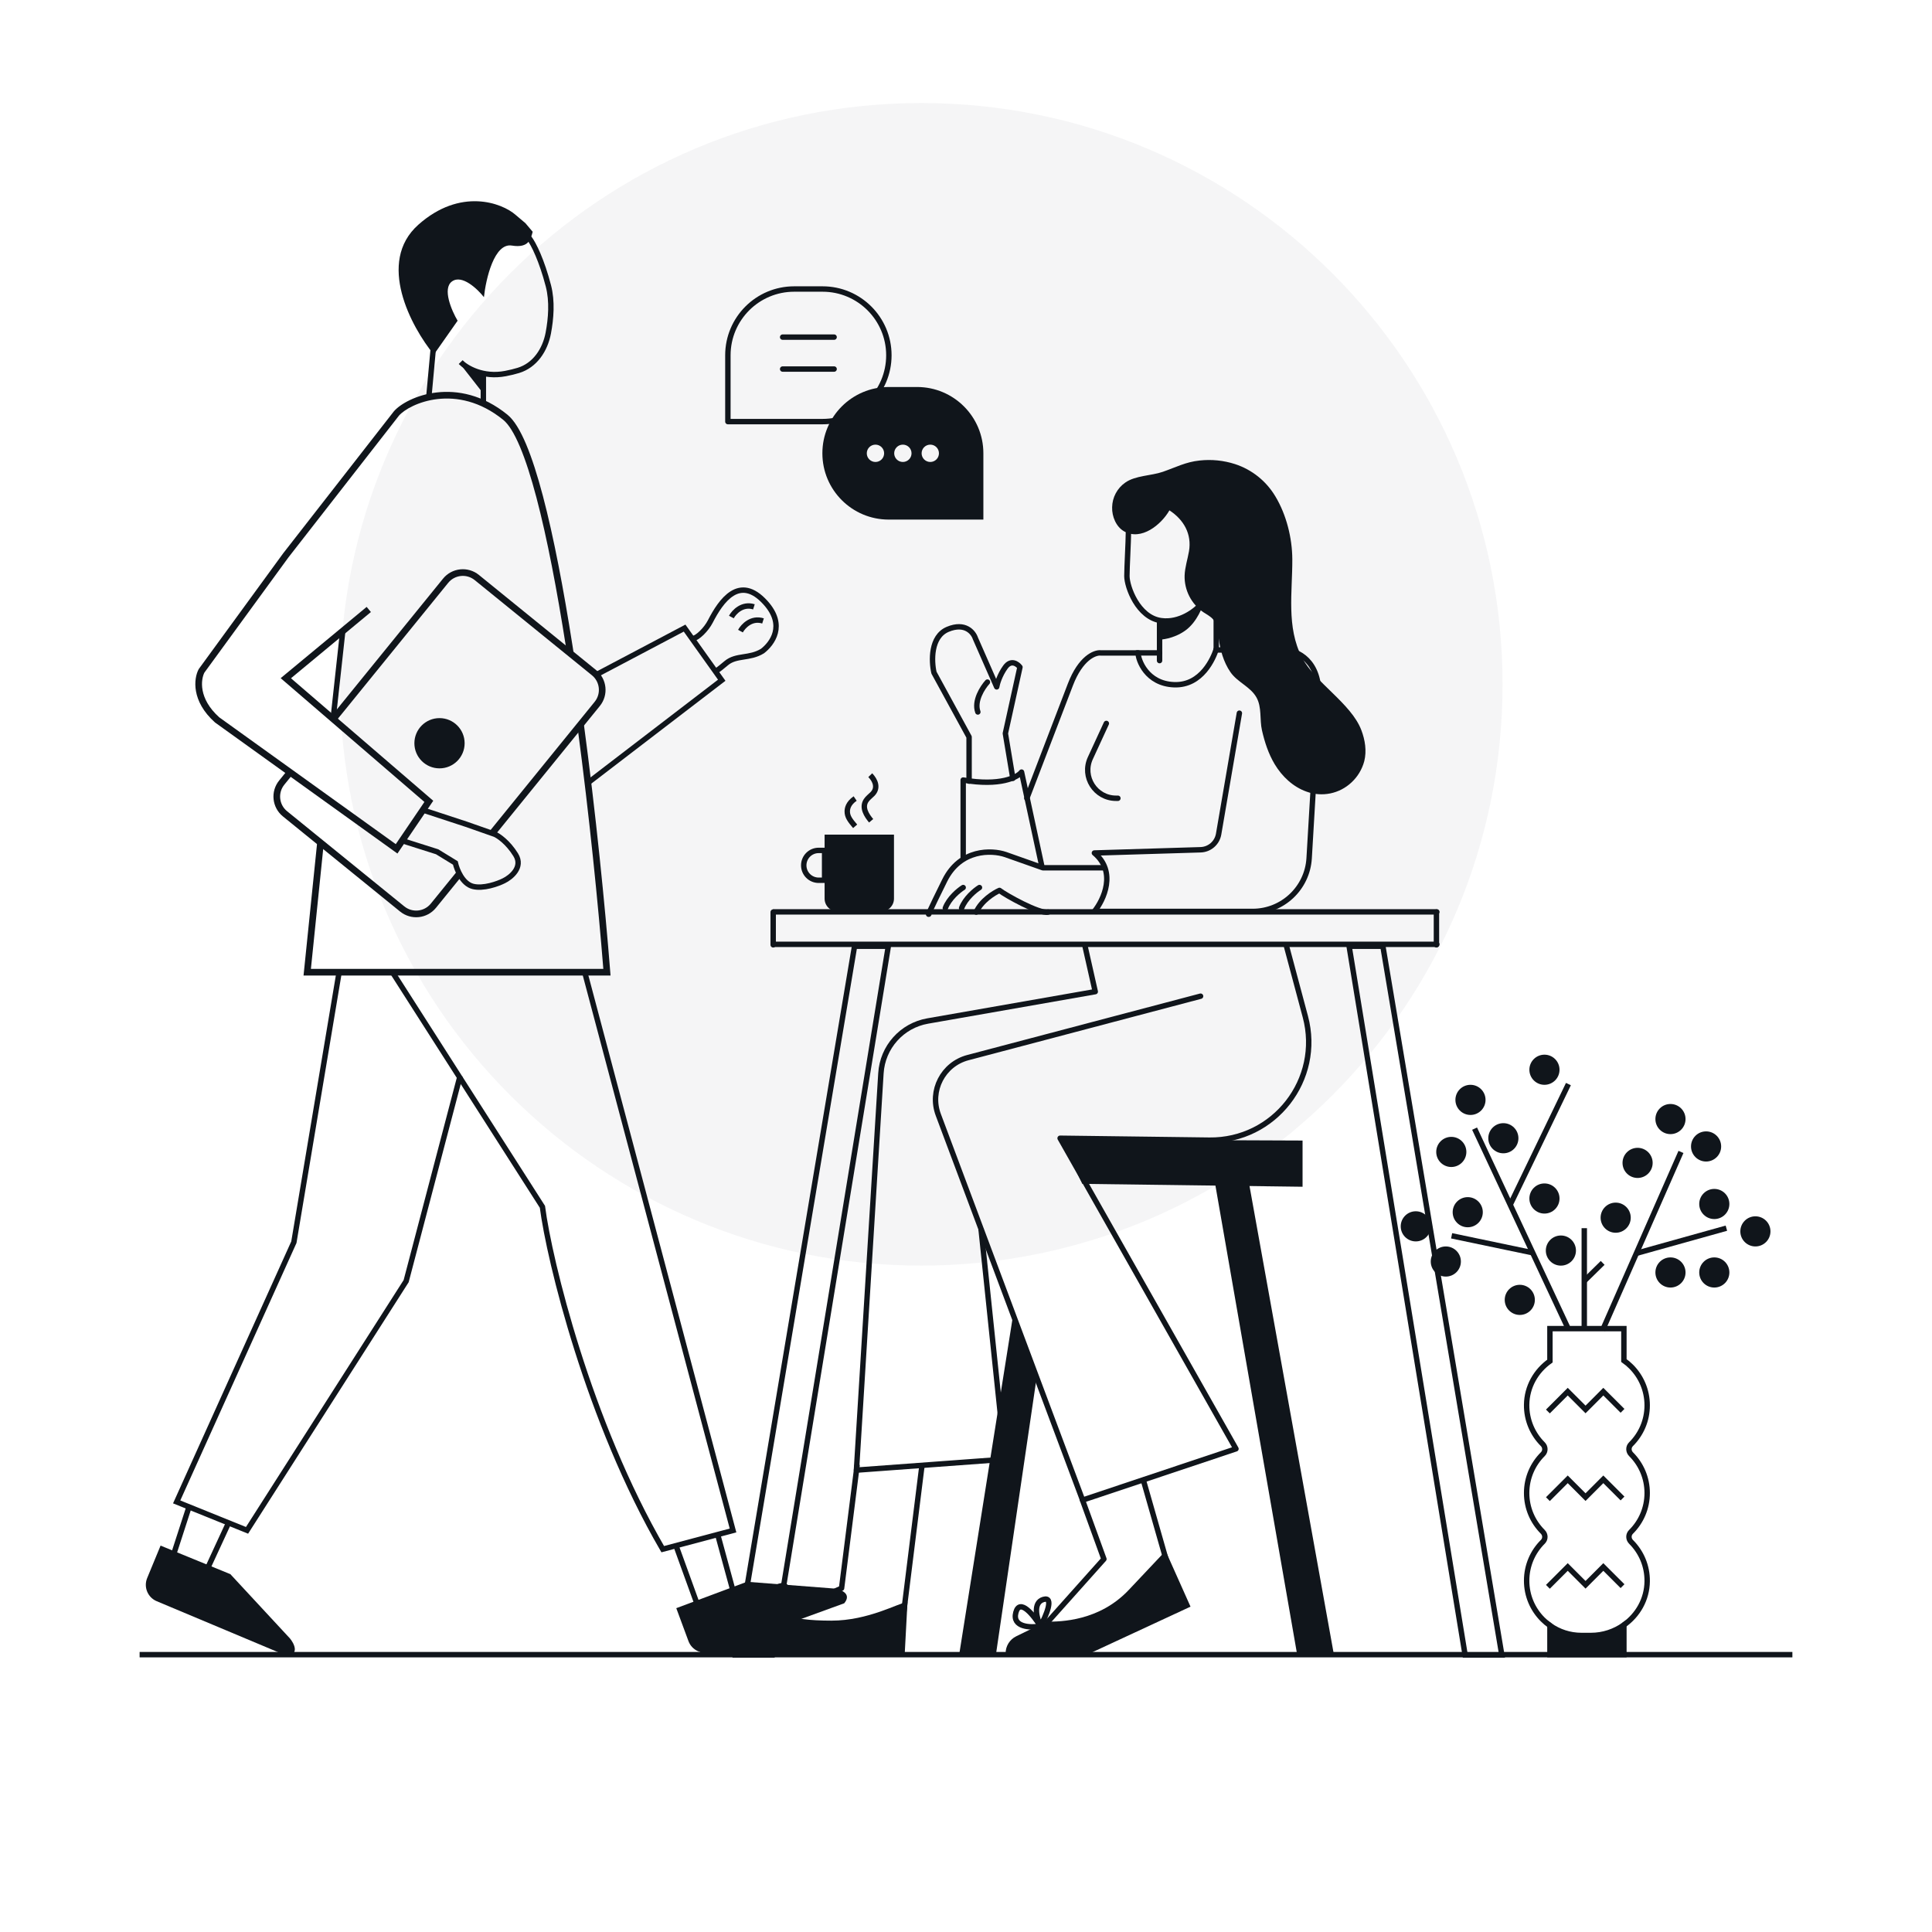 <svg width="714" height="714" viewBox="0 0 714 714" fill="none" xmlns="http://www.w3.org/2000/svg">
<path opacity="0.04" d="M340.47 467.717C221.829 467.717 125.65 371.539 125.65 252.897C125.65 134.254 221.829 38.076 340.47 38.076C459.112 38.076 555.291 134.254 555.291 252.897C555.291 371.539 459.112 467.717 340.47 467.717Z" fill="#10151B"/>
<path d="M269 155.808H303.997C317.53 155.808 328.496 144.838 328.496 131.309C328.496 117.776 317.526 106.81 303.997 106.81H293.5C279.966 106.81 269 117.78 269 131.309V155.808Z" stroke="#10151B" stroke-width="2" stroke-miterlimit="10" stroke-linecap="round" stroke-linejoin="round"/>
<path d="M289.238 124.59H308.257" stroke="#10151B" stroke-width="2" stroke-miterlimit="10" stroke-linecap="round" stroke-linejoin="round"/>
<path d="M289.238 136.389H308.257" stroke="#10151B" stroke-width="2" stroke-miterlimit="10" stroke-linecap="round" stroke-linejoin="round"/>
<path d="M328.423 143.022H338.921C352.454 143.022 363.42 153.992 363.42 167.521V192.02H328.423C314.89 192.02 303.924 181.05 303.924 167.521C303.919 153.992 314.89 143.022 328.423 143.022ZM343.8 170.73C345.571 170.73 347.005 169.296 347.005 167.526C347.005 165.755 345.571 164.321 343.8 164.321C342.03 164.321 340.596 165.755 340.596 167.526C340.596 169.296 342.03 170.73 343.8 170.73ZM333.667 170.73C335.438 170.73 336.872 169.296 336.872 167.526C336.872 165.755 335.438 164.321 333.667 164.321C331.897 164.321 330.463 165.755 330.463 167.526C330.463 169.296 331.897 170.73 333.667 170.73ZM323.539 170.73C325.31 170.73 326.744 169.296 326.744 167.526C326.744 165.755 325.31 164.321 323.539 164.321C321.768 164.321 320.334 165.755 320.334 167.526C320.33 169.296 321.768 170.73 323.539 170.73Z" fill="#10151B"/>
<path d="M492.967 611.502L459.437 425.332H446.947L479.39 611.502H492.967Z" fill="#10151B"/>
<path d="M354.478 611.502L374.351 486.343L383.066 509.353L368.055 611.502H354.478Z" fill="#10151B"/>
<path d="M481.381 421.504L392.131 421.148L399.987 437.513L481.381 438.58V421.504Z" fill="#10151B"/>
<path d="M286.029 596.678C281.983 596.783 274.493 595.554 276.897 589.788C279.301 584.021 283.987 591.979 286.029 596.678ZM286.029 596.678C285.008 593.423 284.12 586.743 288.733 586.06C293.346 585.378 288.853 592.854 286.029 596.678Z" stroke="#10151B" stroke-width="2" stroke-linecap="round" stroke-linejoin="round"/>
<path d="M384.507 600.998C380.875 601.595 373.975 601.417 375.425 595.924C376.875 590.431 382.083 597.018 384.507 600.998ZM384.507 600.998C383.183 598.193 381.553 592.285 385.624 591.097C389.694 589.909 386.575 597.202 384.507 600.998Z" stroke="#10151B" stroke-width="2" stroke-linecap="round" stroke-linejoin="round"/>
<path d="M428.748 229.356C435.178 229.893 442.327 225.457 444.498 223.727C444.498 223.727 442.601 229.727 438.092 232.989C433.582 236.251 428.748 236.374 428.748 236.374V229.356Z" fill="#10151B"/>
<path d="M449.398 240.2H474.678C479.224 240.312 488.113 244.062 487.304 258.167C486.704 268.621 485.099 295.616 483.813 317.173C483.153 328.22 474.001 336.835 462.934 336.835H404.445C407.907 332.552 412.756 322.236 404.445 315.237L443.702 314.043C447.016 313.942 449.801 311.521 450.362 308.253L458.031 263.564" stroke="#10151B" stroke-width="2" stroke-linecap="round" stroke-linejoin="round"/>
<path d="M449.494 239.887C448.461 243.141 444.157 253.418 433.939 253.053C423.722 252.688 420.599 243.879 420.599 241.294H406.734C404.578 241.097 399.323 243.172 395.559 253.053C391.795 262.935 383.273 285.141 379.482 295.01" stroke="#10151B" stroke-width="2" stroke-linecap="round" stroke-linejoin="round"/>
<path d="M385.049 320.246L377.526 285.334C376.023 287.294 369.606 290.627 355.96 288.275V316.937" stroke="#10151B" stroke-width="2" stroke-linecap="round" stroke-linejoin="round"/>
<path d="M374.316 287.659L371.547 271.045L376.939 246.561C376.016 245.347 373.646 243.647 371.547 246.561C369.448 249.476 368.535 252.634 368.341 253.848L360.471 235.923C359.742 233.688 356.682 229.889 350.27 232.571C343.857 235.253 344.197 244.376 345.169 248.602L358.139 272.357V288.679" stroke="#10151B" stroke-width="2" stroke-linecap="round" stroke-linejoin="round"/>
<path d="M364.928 252.071C363.13 254.044 359.903 259.016 361.377 263.12" stroke="#10151B" stroke-width="2" stroke-linecap="round" stroke-linejoin="round"/>
<path d="M408.864 267.36L402.958 280.172C399.763 287.102 404.825 295.01 412.456 295.01H413.137" stroke="#10151B" stroke-width="2" stroke-linecap="round" stroke-linejoin="round"/>
<path d="M407.566 320.693H385.409L371.562 315.8C366.509 314.099 354.944 313.643 349.113 325.42C343.283 337.198 342.797 338.588 343.283 337.811" stroke="#10151B" stroke-width="2" stroke-linecap="round" stroke-linejoin="round"/>
<path d="M387.336 337.082C384.16 337.852 371.513 330.765 369.374 329.065C367.285 329.988 362.64 332.884 360.774 337.082" stroke="#10151B" stroke-width="2" stroke-linecap="round" stroke-linejoin="round"/>
<path d="M361.979 328.005C360.354 329.018 356.759 331.956 355.375 335.603" stroke="#10151B" stroke-width="2" stroke-linecap="round" stroke-linejoin="round"/>
<path d="M355.961 328.005C354.336 329.018 350.741 331.956 349.358 335.603" stroke="#10151B" stroke-width="2" stroke-linecap="round" stroke-linejoin="round"/>
<path d="M531 337H286" stroke="#10151B" stroke-width="2" stroke-linecap="round" stroke-linejoin="round"/>
<path d="M309.492 336.849H325.634C328.255 336.849 330.383 334.722 330.383 332.101V308.456H304.744V332.096C304.744 334.722 306.871 336.849 309.492 336.849Z" fill="#10151B"/>
<path d="M302.551 325.316H304.744V314.282H302.551C299.503 314.282 297.034 316.751 297.034 319.799C297.034 322.847 299.503 325.316 302.551 325.316Z" stroke="#10151B" stroke-width="2" stroke-miterlimit="10"/>
<path d="M321.62 286.474C323.538 288.453 324.611 291.212 322.451 293.42C321.653 294.236 320.684 294.911 320.067 295.874C318.405 298.471 320.252 301.311 321.943 303.329" stroke="#10151B" stroke-width="2" stroke-miterlimit="10"/>
<path d="M316.035 295.105C313.376 296.942 313.125 298.927 313.12 299.891C313.11 301.766 314.15 303.191 316.035 305.375" stroke="#10151B" stroke-width="2" stroke-miterlimit="10"/>
<path d="M178.939 137.994L178.938 145.852L170.051 134.479C174.081 137.143 175.528 137.752 178.939 137.994Z" fill="#10151B"/>
<path d="M160.336 131.035L169.118 118.527C166.896 114.773 163.375 106.611 167.067 103.989C170.758 101.366 176.457 106.781 178.845 109.817C179.573 103.018 182.658 89.685 189.166 90.754C195.674 91.822 196.169 88.055 196.862 85.657L194.185 82.482L190.575 79.432C185.516 74.954 170.109 69.24 154.59 83.063C139.07 96.885 151.954 120.804 160.336 131.035Z" fill="#10151B"/>
<path d="M170.244 133.822C172.28 135.897 178.443 139.648 186.806 138.051C188.593 137.709 190.171 137.314 191.559 136.894C197.674 135.042 201.459 129.341 202.634 123.061C203.632 117.726 204.156 111.37 202.664 105.631C200.221 96.234 197.223 90.142 195.539 87.949" stroke="#10151B" stroke-width="2"/>
<path d="M160.323 126.643L158.486 146.663" stroke="#10151B" stroke-width="2"/>
<path d="M178.631 138.036V149.099" stroke="#10151B" stroke-width="2"/>
<path d="M126.666 233.218L123.213 264.773" stroke="#10151B" stroke-width="2"/>
<path d="M220.458 249.295L253.001 232.121L266.727 251.391L216.969 289.535" stroke="#10151B" stroke-width="2"/>
<path d="M255.838 236.027C257.789 235.902 261.053 232.514 262.5 229.698C266.453 222.006 273.285 212.126 282.872 222.709C290.542 231.176 285.241 237.94 281.796 240.596C277.007 243.561 272.113 241.97 268.427 245.058C264.742 248.146 265.233 247.528 264.445 248.109" stroke="#10151B" stroke-width="2"/>
<path d="M148.684 310.699L161.543 314.784L168.284 318.913C168.835 321.389 170.899 326.59 174.752 327.58C178.604 328.571 183.97 326.618 186.171 325.517C188.831 324.233 193.436 320.509 190.574 315.886C187.712 311.263 184.245 308.914 182.869 308.318L172.275 304.603L156.497 299.425" stroke="#10151B" stroke-width="2"/>
<path d="M200.461 445.997L145.035 359.291H216.09L270.9 565.611L244.925 572.52C217.486 525.325 203.022 465.844 200.461 445.997Z" stroke="#10151B" stroke-width="2"/>
<path d="M125.31 359.402L108.605 459.079L65.293 555.051L91.296 565.563L150.098 473.464L170.015 397.669" stroke="#10151B" stroke-width="2"/>
<path d="M276.036 584.569L249.93 594.324L254.433 606.495C255.685 609.879 259.435 611.617 262.827 610.384L311.998 592.52C314.908 588.98 310.785 587.415 308.36 587.074L276.036 584.569Z" fill="#10151B"/>
<path d="M249.578 570.532L258.189 594.315" stroke="#10151B" stroke-width="2"/>
<path d="M265.158 566.841L271.309 589.394" stroke="#10151B" stroke-width="2"/>
<path d="M85.135 581.754L59.342 571.202L54.389 583.197C53.012 586.532 54.587 590.353 57.914 591.75L106.152 612C110.691 611.376 108.725 607.428 107.175 605.532L85.135 581.754Z" fill="#10151B"/>
<path d="M69.896 556.775L63.408 576.803" stroke="#10151B" stroke-width="2"/>
<path d="M84.557 562.616L75.367 582.514" stroke="#10151B" stroke-width="2"/>
<path d="M270.285 228.033C271.274 226.217 274.326 222.919 278.622 224.266" stroke="#10151B" stroke-width="2"/>
<path d="M273.648 233.241C274.637 231.424 277.689 228.126 281.987 229.473" stroke="#10151B" stroke-width="2"/>
<path fill-rule="evenodd" clip-rule="evenodd" d="M104.546 301.708C100.502 298.425 99.885 292.485 103.168 288.441L106.381 284.483L108.285 286.042L105.078 289.991C102.651 292.981 103.107 297.371 106.097 299.797L149.41 334.962C152.399 337.389 156.789 336.933 159.215 333.945L168.808 322.129C168.872 322.506 169.067 322.862 169.386 323.124L169.502 323.219C169.882 323.53 170.36 323.642 170.809 323.568L161.125 335.495C157.843 339.539 151.903 340.155 147.859 336.872L104.546 301.708ZM182.631 309.007L221.68 260.909C224.963 256.865 224.346 250.925 220.303 247.642L176.989 212.477C172.946 209.194 167.006 209.811 163.723 213.854L122.061 265.17L123.964 266.729L165.633 215.405C168.06 212.416 172.45 211.96 175.439 214.387L218.752 249.552C221.741 251.978 222.197 256.368 219.77 259.358L180.725 307.451C181.141 307.41 181.573 307.528 181.923 307.814L182.039 307.909C182.387 308.194 182.587 308.592 182.631 309.007Z" fill="#10151B"/>
<path fill-rule="evenodd" clip-rule="evenodd" d="M106.615 205.971L147.445 153.6C149.35 151.42 154.65 148.285 161.712 147.478C168.718 146.676 177.384 148.181 185.998 155.179C187.968 156.779 190.048 160.117 192.154 165.103C194.238 170.04 196.278 176.417 198.255 183.906C202.207 198.878 205.874 218.168 209.145 238.986C209.198 239.321 209.251 239.657 209.303 239.992L212.097 241.958C211.924 240.836 211.75 239.718 211.576 238.605C208.3 217.753 204.617 198.368 200.634 183.277C198.642 175.734 196.568 169.233 194.42 164.146C192.293 159.11 190.022 155.279 187.549 153.269C178.391 145.828 169.054 144.161 161.432 145.033C153.89 145.896 147.95 149.258 145.565 152.013L145.544 152.037L145.525 152.061L104.662 204.474L104.65 204.49L104.639 204.505L73.502 247.188L73.452 247.257L73.412 247.332C71.57 250.77 70.647 259.114 79.427 266.969L79.476 267.013L79.529 267.051L145.853 314.7L146.879 315.437L147.588 314.391L159.498 296.846L160.114 295.939L159.284 295.223L107.538 250.66L137.073 226.183L135.503 224.289L104.848 249.695L103.727 250.624L104.83 251.574L156.847 296.372L146.262 311.965L81.019 265.092C73.199 258.063 74.266 251.044 75.543 248.565L106.615 205.971ZM215.644 266.661L213.498 269.18C217.797 301.577 221.078 334.362 222.97 358.061H114.901L119.666 311.576L117.219 311.325L112.315 359.165L112.175 360.521H113.538H224.301H225.632L225.527 359.194C223.609 334.841 220.176 300.43 215.644 266.661Z" fill="#10151B"/>
<path d="M162.427 283.959C167.555 283.959 171.711 279.803 171.711 274.675C171.711 269.547 167.555 265.39 162.427 265.39C157.299 265.39 153.143 269.547 153.143 274.675C153.143 279.803 157.299 283.959 162.427 283.959Z" fill="#10151B"/>
<path d="M531 349H286" stroke="#10151B" stroke-width="2" stroke-linecap="round" stroke-linejoin="round"/>
<path d="M475.352 349.344L482.414 375.738C488.623 398.949 470.948 421.671 446.923 421.363L391.777 420.656L456.773 535.435L400.086 554.382L346.763 411.99C343.434 403.102 348.511 393.283 357.687 390.86L443.69 368.156" stroke="#10151B" stroke-width="2" stroke-linecap="round" stroke-linejoin="round"/>
<path d="M400.994 349.704L404.768 366.475L342.827 377.332C333.297 379.002 326.156 386.99 325.56 396.647L316.507 543.311L371.423 539.276L362.6 454.591" stroke="#10151B" stroke-width="2" stroke-linecap="round" stroke-linejoin="round"/>
<path d="M439.975 593.763L430.763 573.152L417.176 587.559C406.307 599.084 392.081 599.367 386.634 599.3L375.551 604.72C373.159 605.89 371.643 608.321 371.643 610.984V611.502H401.753L439.975 593.763Z" fill="#10151B"/>
<path d="M422.543 547.005L430.91 576.29" stroke="#10151B" stroke-width="2" stroke-linecap="round" stroke-linejoin="round"/>
<path d="M399.959 554.115L407.967 576.176L387.296 599.312" stroke="#10151B" stroke-width="2" stroke-linecap="round" stroke-linejoin="round"/>
<path d="M340.725 541.628L333.802 597.319C320.46 599.282 293.564 603.795 286.924 597.905L311.018 586.941L316.733 541.724" stroke="#10151B" stroke-width="2" stroke-linecap="round" stroke-linejoin="round"/>
<path d="M334.338 611.502L335.379 591.979C332.16 592.377 320.968 598.934 307.225 598.934C299.56 598.934 292.48 598.265 290.498 596.244L262.947 605.561C260.4 606.422 258.685 608.813 258.685 611.502H334.338Z" fill="#10151B"/>
<path d="M449.482 216.394V240.209M443.964 223.273C441.873 225.708 435.972 230.337 429.097 229.375C420.503 228.172 416.463 216.86 416.463 212.88C416.463 209.696 417.025 199.888 417.025 196.818M428.535 229.28V244.136" stroke="#10151B" stroke-width="2" stroke-linecap="round" stroke-linejoin="round"/>
<path d="M456.414 171.509C452.204 170.155 447.757 169.705 443.362 170.188C438.222 170.714 434.577 172.686 429.718 174.371C425.534 175.83 419.558 175.722 415.871 178.34C414.394 179.364 413.183 180.726 412.337 182.312C411.491 183.898 411.035 185.662 411.006 187.459C410.887 190.878 412.506 194.685 415.375 196.334C421.751 199.998 429.168 193.884 432.18 188.607C437.487 192.073 440.493 197.344 439.411 203.709C438.897 206.697 437.905 209.637 437.792 212.673C437.72 215.337 438.317 217.975 439.528 220.348C440.739 222.721 442.525 224.753 444.724 226.257C445.961 227.082 447.342 227.757 448.31 228.887C449.846 230.68 450.043 233.202 450.336 235.538C450.892 240.039 452.129 244.628 454.728 248.399C457.328 252.17 462.139 253.778 464.362 257.776C466.382 261.404 465.48 265.952 466.376 269.884C467.374 274.265 468.767 278.562 471.085 282.434C473.799 286.952 477.869 290.801 482.841 292.558C485.65 293.589 488.69 293.818 491.621 293.221C494.553 292.624 497.261 291.223 499.443 289.175C501.735 287.057 503.378 284.332 504.182 281.317C505.132 277.522 504.493 273.47 503.1 269.818C499.329 259.934 486.02 252.314 481.179 243.009C475.329 231.773 477.653 218.769 477.594 206.655C477.552 198.82 475.406 190.238 471.366 183.503C468.005 177.821 462.69 173.557 456.414 171.509V171.509Z" fill="#10151B"/>
<path d="M428.541 241.287H420.211" stroke="#10151B" stroke-width="2" stroke-linecap="round" stroke-linejoin="round"/>
<path d="M530.857 337.082V349.172" stroke="#10151B" stroke-width="2" stroke-linecap="round" stroke-linejoin="round"/>
<path d="M285.742 337.082V349.172" stroke="#10151B" stroke-width="2" stroke-linecap="round" stroke-linejoin="round"/>
<path d="M555.023 611.63L511.069 349.704H498.588L541.457 611.63H555.023Z" stroke="#10151B" stroke-width="2"/>
<path d="M271.856 611.63L315.81 349.704H328.291L285.422 611.63H271.856Z" stroke="#10151B" stroke-width="2"/>
<path d="M662.402 611.502H51.598" stroke="#10151B" stroke-width="2"/>
<path d="M572.798 600.729C571.847 600.061 570.946 599.302 570.126 598.482C566.46 594.816 564.193 589.754 564.193 584.166C564.193 578.546 566.48 573.463 570.186 569.788C571.209 568.766 571.169 567.126 570.146 566.103C570.135 566.093 570.136 566.093 570.126 566.083C566.46 562.417 564.193 557.355 564.193 551.767C564.193 546.147 566.48 541.065 570.186 537.39C571.209 536.367 571.169 534.727 570.146 533.704C570.135 533.694 570.136 533.694 570.126 533.684C566.41 529.968 564.132 524.825 564.193 519.145C564.264 512.462 567.676 506.63 572.798 503.006V491.019H600.135V502.803C601.087 503.472 601.988 504.231 602.808 505.051C606.473 508.716 608.741 513.779 608.741 519.367C608.741 524.987 606.453 530.069 602.747 533.744C601.725 534.767 601.766 536.407 602.788 537.43C602.798 537.44 602.798 537.44 602.808 537.45C606.473 541.115 608.741 546.178 608.741 551.767C608.741 557.386 606.453 562.468 602.747 566.143C601.725 567.166 601.766 568.806 602.788 569.829C602.798 569.839 602.798 569.839 602.808 569.849C606.524 573.565 608.802 578.708 608.741 584.388C608.671 591.071 605.258 596.902 600.135 600.527" stroke="#10151B" stroke-width="2" stroke-miterlimit="10"/>
<path d="M572.8 600.729V611.502H600.137V600.527C596.684 602.977 592.452 604.415 587.936 604.415H584.443C580.11 604.415 576.09 603.048 572.8 600.729Z" fill="#10151B" stroke="#10151B" stroke-width="2" stroke-miterlimit="10"/>
<path d="M579.381 490.674L544.957 417.108" stroke="#10151B" stroke-width="2" stroke-miterlimit="10"/>
<path d="M592.289 491.524L621.225 425.714" stroke="#10151B" stroke-width="2" stroke-miterlimit="10"/>
<path d="M558.118 445.235L579.633 400.636" stroke="#10151B" stroke-width="2" stroke-miterlimit="10"/>
<path d="M638.012 453.891L604.752 463.175" stroke="#10151B" stroke-width="2" stroke-miterlimit="10"/>
<path d="M566.447 462.984L536.465 456.709" stroke="#10151B" stroke-width="2" stroke-miterlimit="10"/>
<path d="M523.226 458.782C520.151 458.782 517.658 456.289 517.658 453.213C517.658 450.138 520.151 447.645 523.226 447.645C526.302 447.645 528.795 450.138 528.795 453.213C528.795 456.289 526.302 458.782 523.226 458.782Z" fill="#10151B"/>
<path d="M570.775 448.495C567.7 448.495 565.206 446.002 565.206 442.926C565.206 439.85 567.7 437.358 570.775 437.358C573.85 437.358 576.344 439.85 576.344 442.926C576.344 446.002 573.85 448.495 570.775 448.495Z" fill="#10151B"/>
<path d="M576.85 467.731C573.774 467.731 571.281 465.239 571.281 462.163C571.281 459.087 573.774 456.595 576.85 456.595C579.925 456.595 582.418 459.087 582.418 462.163C582.418 465.239 579.925 467.731 576.85 467.731Z" fill="#10151B"/>
<path d="M597.098 455.582C594.022 455.582 591.529 453.089 591.529 450.013C591.529 446.937 594.022 444.445 597.098 444.445C600.173 444.445 602.666 446.937 602.666 450.013C602.666 453.089 600.173 455.582 597.098 455.582Z" fill="#10151B"/>
<path d="M561.662 485.956C558.586 485.956 556.093 483.463 556.093 480.387C556.093 477.312 558.586 474.819 561.662 474.819C564.737 474.819 567.23 477.312 567.23 480.387C567.23 483.463 564.737 485.956 561.662 485.956Z" fill="#10151B"/>
<path d="M570.775 400.909C567.7 400.909 565.206 398.416 565.206 395.34C565.206 392.265 567.7 389.771 570.775 389.771C573.85 389.771 576.344 392.265 576.344 395.34C576.344 398.416 573.85 400.909 570.775 400.909Z" fill="#10151B"/>
<path d="M536.349 431.282C533.274 431.282 530.781 428.79 530.781 425.714C530.781 422.638 533.274 420.146 536.349 420.146C539.425 420.146 541.918 422.638 541.918 425.714C541.918 428.79 539.425 431.282 536.349 431.282Z" fill="#10151B"/>
<path d="M542.426 453.557C539.35 453.557 536.857 451.064 536.857 447.988C536.857 444.913 539.35 442.42 542.426 442.42C545.501 442.42 547.994 444.913 547.994 447.988C547.994 451.064 545.501 453.557 542.426 453.557Z" fill="#10151B"/>
<path d="M534.325 471.781C531.251 471.781 528.757 469.288 528.757 466.213C528.757 463.137 531.251 460.644 534.325 460.644C537.401 460.644 539.895 463.137 539.895 466.213C539.895 469.288 537.401 471.781 534.325 471.781Z" fill="#10151B"/>
<path d="M648.734 460.644C645.659 460.644 643.165 458.151 643.165 455.075C643.165 452 645.659 449.507 648.734 449.507C651.81 449.507 654.303 452 654.303 455.075C654.303 458.151 651.81 460.644 648.734 460.644Z" fill="#10151B"/>
<path d="M617.348 475.831C614.272 475.831 611.779 473.338 611.779 470.262C611.779 467.187 614.272 464.694 617.348 464.694C620.423 464.694 622.916 467.187 622.916 470.262C622.916 473.338 620.423 475.831 617.348 475.831Z" fill="#10151B"/>
<path d="M617.348 419.133C614.272 419.133 611.779 416.64 611.779 413.564C611.779 410.489 614.272 407.996 617.348 407.996C620.423 407.996 622.916 410.489 622.916 413.564C622.916 416.64 620.423 419.133 617.348 419.133Z" fill="#10151B"/>
<path d="M605.197 435.332C602.122 435.332 599.629 432.84 599.629 429.764C599.629 426.688 602.122 424.195 605.197 424.195C608.273 424.195 610.766 426.688 610.766 429.764C610.766 432.84 608.273 435.332 605.197 435.332Z" fill="#10151B"/>
<path d="M630.509 429.258C627.434 429.258 624.941 426.764 624.941 423.689C624.941 420.614 627.434 418.12 630.509 418.12C633.585 418.12 636.078 420.614 636.078 423.689C636.078 426.764 633.585 429.258 630.509 429.258Z" fill="#10151B"/>
<path d="M633.547 475.831C630.471 475.831 627.978 473.338 627.978 470.262C627.978 467.187 630.471 464.694 633.547 464.694C636.622 464.694 639.115 467.187 639.115 470.262C639.115 473.338 636.622 475.831 633.547 475.831Z" fill="#10151B"/>
<path d="M633.547 450.519C630.471 450.519 627.978 448.027 627.978 444.951C627.978 441.875 630.471 439.383 633.547 439.383C636.622 439.383 639.115 441.875 639.115 444.951C639.115 448.027 636.622 450.519 633.547 450.519Z" fill="#10151B"/>
<path d="M555.588 426.22C552.512 426.22 550.019 423.727 550.019 420.652C550.019 417.576 552.512 415.083 555.588 415.083C558.663 415.083 561.156 417.576 561.156 420.652C561.156 423.727 558.663 426.22 555.588 426.22Z" fill="#10151B"/>
<path d="M543.438 412.046C540.362 412.046 537.869 409.553 537.869 406.477C537.869 403.402 540.362 400.909 543.438 400.909C546.513 400.909 549.006 403.402 549.006 406.477C549.006 409.553 546.513 412.046 543.438 412.046Z" fill="#10151B"/>
<path d="M585.494 453.891V491.028" stroke="#10151B" stroke-width="2" stroke-miterlimit="10"/>
<path d="M592.289 466.719L585.496 473.391" stroke="#10151B" stroke-width="2" stroke-miterlimit="10"/>
<path d="M599.629 521.392L592.531 514.305L585.96 520.886L579.38 514.305L572.049 521.636" stroke="#10151B" stroke-width="2" stroke-miterlimit="10"/>
<path d="M599.629 553.791L592.531 546.704L585.96 553.285L579.38 546.704L572.049 554.034" stroke="#10151B" stroke-width="2" stroke-miterlimit="10"/>
<path d="M599.629 586.19L592.531 579.103L585.96 585.684L579.38 579.103L572.049 586.433" stroke="#10151B" stroke-width="2" stroke-miterlimit="10"/>
</svg>
